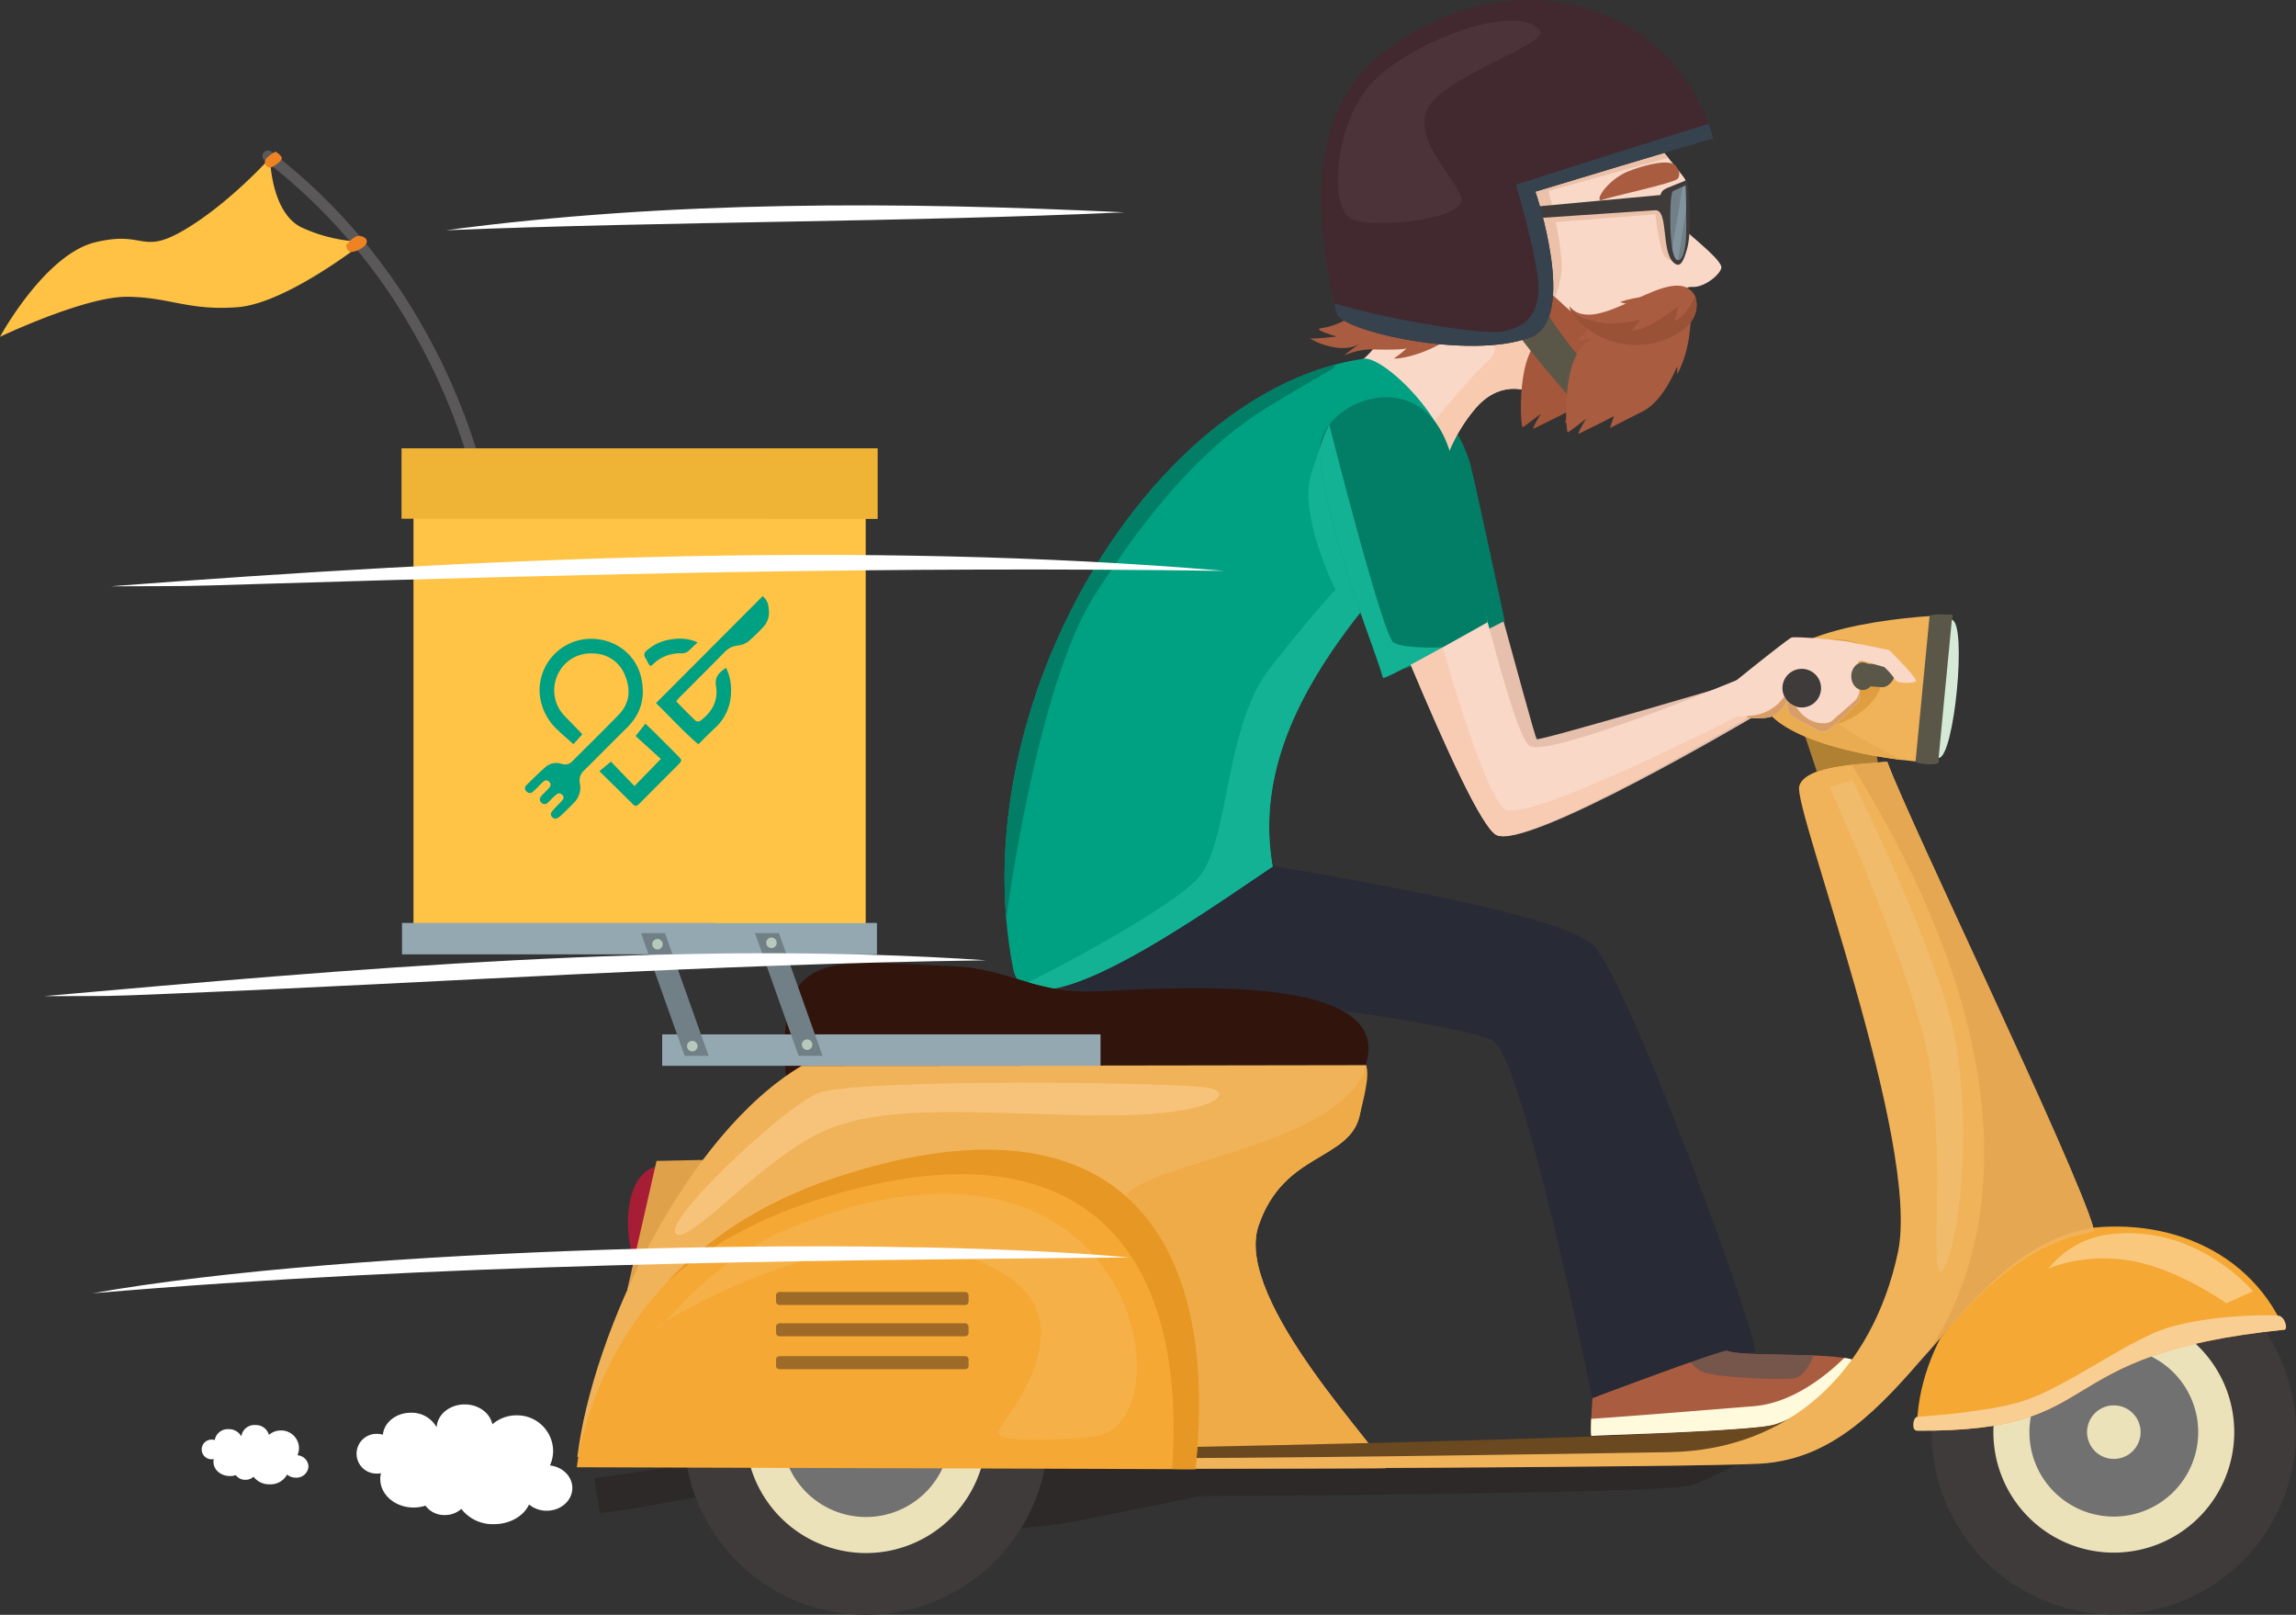 <?xml version="1.0" encoding="UTF-8"?> <svg xmlns="http://www.w3.org/2000/svg" height="484.225" viewBox="0 0 688.681 484.225" width="688.681"><rect x="0" y="0" width="688.681" height="484.225" fill="#333333" stroke="none"/><g transform="translate(-42.67 -151.013)"><path d="M153.168,292.223a1.632,1.632,0,0,1-3.232.459,183.4,183.4,0,0,0-22.677-65.193,170.638,170.638,0,0,0-44.171-50.75,1.628,1.628,0,0,1,1.967-2.595,173.962,173.962,0,0,1,45.026,51.724A186.709,186.709,0,0,1,153.168,292.223Z" fill="#5a5858" fill-rule="evenodd" transform="translate(38.952 22.33)"></path><path d="M247.35,236.071c4.78,9.56,35.472,97.983,44.266,102.965s76.45-35.05,76.45-35.05L367,292.5s-62.47,18.453-63.291,17.826-22.806-84.256-25.765-90.111C269.938,204.374,242.57,226.509,247.35,236.071Z" fill="#e7c0ad" fill-rule="evenodd" transform="translate(199.905 62.336)"></path><path d="M245.422,222.222c4.4-6.156,16.415-10.552,24.914-10.259s14.295,13.465,15.722,18.97,10.221,46.58,10.221,46.58-30.044,15.306-30.339,14.324C261.956,278.6,240.072,241.936,245.422,222.222Z" fill="#027d66" fill-rule="evenodd" transform="translate(197.742 59.676)"></path><path d="M173.248,381.8c-1.552,0-31.054,5.819-38.88,6.383l-1.643-10.455,39.058-5.6Z" fill="#2d2929" fill-rule="evenodd" transform="translate(88.194 216.546)"></path><path d="M439.911,373.722s-18.467,10.552-26.673,13.19-147.144,3.224-147.144,3.224-37.518,7.62-41.036,8.208-42.209,4.982-42.8,2.05,4.1-35.466,4.1-35.466,57.312,7.052,56.571,9.671,3.438,3.8,3.438,3.8Z" fill="#2d2929" fill-rule="evenodd" transform="translate(136.659 209.496)"></path><path d="M227.562,278.56c3.224,2.051,125.314,18.481,136.744,31.232s50.851,121.775,48.213,121.775-40.192,14.17-40.192,14.17S346.573,330.31,344.228,330.6s-91.457-8.076-109.336-6.9-29.6.293-32.243-12.9S227.562,278.56,227.562,278.56Z" fill="#282a36" fill-rule="evenodd" transform="translate(156.498 124.911)"></path><g transform="translate(247.78 525.948)"><path d="M255.587,395.085a54.645,54.645,0,1,0-54.645,54.643A54.646,54.646,0,0,0,255.587,395.085Z" fill="#3e3b3a" fill-rule="evenodd" transform="translate(-146.296 -340.438)"></path></g><g transform="translate(266.303 544.47)"><path d="M227.9,385.921a36.122,36.122,0,1,0-36.121,36.121A36.123,36.123,0,0,0,227.9,385.921Z" fill="#ece2ba" fill-rule="evenodd" transform="translate(-155.654 -349.796)"></path></g><g transform="translate(277.11 555.276)"><path d="M211.745,380.575a25.316,25.316,0,1,0-25.316,25.314A25.317,25.317,0,0,0,211.745,380.575Z" fill="#717172" fill-rule="evenodd" transform="translate(-161.114 -355.255)"></path></g><g transform="translate(294.4 572.565)"><path d="M185.9,372.02a8.026,8.026,0,1,0-8.026,8.022A8.027,8.027,0,0,0,185.9,372.02Z" fill="#ece2ba" fill-rule="evenodd" transform="translate(-169.849 -363.99)"></path></g><path d="M328.969,164.775s21.25,25.428,21.763,26.673-2.344,12.531-.439,14.728,11.872,9.673,11.286,11.872-5.2,5.79-8.574,5.643-2.365,2.28-2.365,2.28,3.83,8.052-5.255,18.75-24.328,14.362-31.07,13.483-9.087-2.636-9.087-2.636-8.941-4.984-17.149,4.25-10.991,21.4-10.991,21.4l-32.851-30.294s9.841-3.268,13.944-10.156,5.863-22.422,5.863-22.422-15.094-27.554-5.421-41.623S328.969,164.775,328.969,164.775Z" fill="#f9d8c7" fill-rule="evenodd" transform="translate(197.4 13.365)"></path><path d="M302.162,223.009a15.515,15.515,0,0,1-1.833-.123c-6.744-.879-9.087-2.636-9.087-2.636s-8.941-4.984-17.149,4.25a50.355,50.355,0,0,0-8.6,14.229c-3.46-2.239-6.631-4.6-6.951-5.174-.734-1.32,14.289-18.687,18.319-22.2s2.979-5.629,1.54-6.156-17.955.057-15.755-1.245c.455-.271,30.074-3.272,30.191-3.224.782.319,14.439,11.391,12.458,18.467A5.329,5.329,0,0,1,302.162,223.009Z" fill="#f8cbb1" fill-rule="evenodd" transform="translate(211.385 48.684)"></path><path d="M312.94,172.62c1.314,1.6,2.585,3.149,3.735,4.562-11.4,3.1-35.935,9.934-35.935,9.934s.622,2.4,1.374,5.764l36.154-1.417s.732,15.094.683,16.023-1.415.9-3.137-.489-3.042-12.9-3.042-12.9l-29.892,2.342a86.048,86.048,0,0,1,1.815,12.438c.293,7.62-4.909,16.341-4.689,15.9s-6.156-40.23-6.156-40.23Z" fill="#ebc1a9" fill-rule="evenodd" transform="translate(226.402 21.16)"></path><path d="M292.3,178.912c-6.083,3.3-8.867,8.941-6.3,7.913s21.319-4.95,22.513-6.322-.089-3.276-.6-3.9C305.649,173.862,294.575,177.677,292.3,178.912Z" fill="#a95c40" fill-rule="evenodd" transform="translate(237.363 24.112)"></path><path d="M296.057,198.663c-3.85,10.669-15.575,16.971-21.072,19.021s-9.012,2.053-8.5,1.833a32.122,32.122,0,0,0,3.737-3c-.588.366-4.545.513-9.966.366s-9.014,2.124-8.574,1.611,4.911-3.664,4.911-3.664-2.419,2.272-7.7,1.467-8.353-3.151-7.62-2.785S249.19,213,249.19,213s-7.4-2.126-4.689-2.492,14.2-2.377,21.5-19.754Z" fill="#a95c40" fill-rule="evenodd" transform="translate(194.398 38.915)"></path><path d="M309.209,204.357c-18.639,6.2-25.114-10.38-28.384-8.792,0,0-2.686,10.736-4.544,12.678,0,0,6.083-1.172,4.325-.366-9.335,4.277-7.476,27.992-6.963,27.772s5.5-4.1,5.5-4.1-3,4.909-2.126,4.469,7.4-3.664,7.4-3.664l3.076-1.611-1.172,3.59s3.59-1.906,9.893-5.055,10.259-13.558,10.259-13.558-.073,2.712.146,2.272C310.464,210.292,309,212.8,309.209,204.357Z" fill="#a5573b" fill-rule="evenodd" transform="translate(225.713 43.525)"></path><path d="M271.092,187.02l45.956-4.269c.364-1.508.986-1.7,4.17-2.985l3.624-1.455c.786.657,1.7,14.891.236,20.312-1.091,4.034-2.059,5.843-3.707,4.725-4.414-2.993-1.692-16.31-5.97-16.023l-43.723,2.919Z" fill="#3e3b3a" fill-rule="evenodd" transform="translate(223.701 26.733)"></path><path d="M285.872,353.769c-.295,3.078-2.908,31.45-1.882,31.157s33.977-.966,50.685-2.726,35.028-15.829,29.6-19.346-34.294-1.318-39.864-3.515-12.163-7.476-12.163-7.476Z" fill="#a95c40" fill-rule="evenodd" transform="translate(236.1 196.699)"></path><path d="M338.97,360.768c-10.231-.394-22.663-.065-26.121-1.429-5.568-2.2-12.163-7.476-12.163-7.476l-5.122.37c1.738,4.081,6.631,12.159,10.037,13.477,4.543,1.76,24.035,2.492,27.552,1.906C335.734,367.185,337.935,363.711,338.97,360.768Z" fill="#76564b" fill-rule="evenodd" transform="translate(247.667 196.699)"></path><path d="M283.845,375c-.145,3.139-.139,5.235.144,5.154,1.025-.293,33.977-.966,50.685-2.725s35.028-15.829,29.6-19.346a12.654,12.654,0,0,0-4.545-1.344c-4.354,4.323-14.888,13.457-27.034,14.459C319.423,372.293,292.982,374.4,283.845,375Z" fill="#fffadc" fill-rule="evenodd" transform="translate(236.1 201.472)"></path><path d="M223.268,278.338c3.224,2.051,129.621,22.7,140.406,32.111s47.187,120.9,44.549,120.9-40.19,14.17-40.19,14.17-20.771-102.237-29.858-107.221S248.475,322.3,230.6,323.477s-29.6.293-32.241-12.9S223.268,278.338,223.268,278.338Z" fill="#282a36" fill-rule="evenodd" transform="translate(152.292 124.693)"></path><path d="M265.812,283.189l2.945.619h0c1.722.58-25.492,28.562-25.492,28.562,33.708-1.76,91.863,7.377,99.59,13.493s30.189,87.827,36.344,96.768c5.366,7.795,23.435,5.1,27.978,4.287-6.662,1.712-39.147,13.97-39.147,13.97s-20.771-102.237-29.858-107.221-89.7-15.989-107.579-14.817-29.6.293-32.241-12.9a11.1,11.1,0,0,1,.333-5.245c4.5.174,8.428.7,8.428.7C208.823,302.519,248.255,281.231,265.812,283.189Z" fill="#282a36" fill-rule="evenodd" transform="translate(152.292 129.319)"></path><path d="M302.656,205.365c-63.256,9.129-120.71,103.388-105.2,182.863,4.176,21.4,56.926-16.545,77.857-30.557-5.9-33.888,14.362-62.972,36.315-88.3,0,0,14.362-14.8,16.854-20.518C336.411,230.663,309.332,204.4,302.656,205.365Z" fill="#00a082" fill-rule="evenodd" transform="translate(149.081 53.203)"></path><path d="M326.221,294.4c-2.931-11.433-10.552-33.415-10.552-33.415l21.984,5.568,4.1,24.037Z" fill="#b08033" fill-rule="evenodd" transform="translate(267.357 107.694)"></path><path d="M312.888,259.021c11.163-13.954,53.761-14.892,54.038-14.835l-4.24,44.282C347.473,288.335,295.725,280.475,312.888,259.021Z" fill="#f1b359" fill-rule="evenodd" transform="translate(261.259 91.245)"></path><path d="M312.888,254.474a22.965,22.965,0,0,1,7.282-5.647c.574,1.726,1.049,4.832,1.421,10.35.57,8.426,18.366,17.984,30.573,23.962C331.747,280.692,298.669,272.248,312.888,254.474Z" fill="#eaac50" fill-rule="evenodd" transform="translate(261.259 95.792)"></path><path d="M316.87,250.326c5-4.794,20.4-2.753,22.277,6.449,1.758,8.648-8.576,16.456-16.866,17.242S316.87,250.326,316.87,250.326Z" fill="#df9f40" fill-rule="evenodd" transform="translate(268.06 94.804)"></path><path d="M334.245,331.4c18.54-35.394-70.25-25.6-82.451-25.874-16.335-.374-24.385-7.1-39.927-7.632-22.285-.766-41.916-4.3-47.484,8.6s-1.316,29.819-1.316,29.819C185.934,338.582,327.527,344.225,334.245,331.4Z" fill="#31140c" fill-rule="evenodd" transform="translate(116.387 142.844)"></path><path d="M150.25,327.648c-16.894-1.835-12.751,29.9-9.38,27.921C141.27,355.333,150.25,327.648,150.25,327.648Z" fill="#a61d35" fill-rule="evenodd" transform="translate(93.191 172.909)"></path><path d="M166.783,331.85c-.293-1.025-4.4-5.128-4.4-5.128l-15.858.333-8.822,38.781Z" fill="#dfa24b" fill-rule="evenodd" transform="translate(93.073 172.077)"></path><path d="M372.571,433.246c-.093-4.156-45.727-50.081-38.106-72.651s28.059-19.639,30.484-33.708,1.76-14.453,1.76-14.5-86.176.2-169.275.2c-34.672,20.629-62.735,79.72-67.272,117.3l81.663-24.168,98.143,27.721Z" fill="#f1b359" fill-rule="evenodd" transform="translate(85.684 158.027)"></path><path d="M291.466,433.251c-.093-4.156-45.727-50.081-38.106-72.651s27.261-18.976,30.484-33.708c.649-2.969,3.143-11.559,1.742-14.516l0,0c-5.57,23.811-67.675,29.544-71.915,39.434-3.515,8.206,7.559,54.772,7.559,54.772s2.775,15.516,10.809,26.852Z" fill="#efab47" fill-rule="evenodd" transform="translate(166.789 158.023)"></path><g transform="translate(622.061 525.819)"><path d="M444.681,395.02a54.645,54.645,0,1,0-54.643,54.643A54.645,54.645,0,0,0,444.681,395.02Z" fill="#3e3b3a" fill-rule="evenodd" transform="translate(-335.39 -340.373)"></path></g><g transform="translate(640.583 544.342)"><path d="M416.992,385.856a36.122,36.122,0,1,0-36.119,36.121A36.123,36.123,0,0,0,416.992,385.856Z" fill="#ece2ba" fill-rule="evenodd" transform="translate(-344.748 -349.731)"></path></g><g transform="translate(651.39 555.149)"><path d="M400.839,380.509a25.316,25.316,0,1,0-25.314,25.316A25.315,25.315,0,0,0,400.839,380.509Z" fill="#717172" fill-rule="evenodd" transform="translate(-350.208 -355.191)"></path></g><g transform="translate(668.68 572.438)"><path d="M375,371.954a8.027,8.027,0,1,0-8.026,8.022A8.027,8.027,0,0,0,375,371.954Z" fill="#ece2ba" fill-rule="evenodd" transform="translate(-358.943 -363.926)"></path></g><path d="M333.162,398.045c59.055.441,37.037-22.752,110.282-30.3-11.355-25.973-40.4-35.7-67.856-28.728C352.823,345.555,333.036,372.044,333.162,398.045Z" fill="#f5a833" fill-rule="evenodd" transform="translate(284.488 181.978)"></path><path d="M333.71,384.883c59.055.441,37.037-22.753,110.283-30.3,1.047-.03.168-4.145-2.08-4.218-6.936-.427-26.553.469-37.176,5.231-12.751,5.714-26.966,16.268-38.69,20.225-8.893,3-24.946,4.4-32.186,4.9C332.511,380.717,331.945,384.925,333.71,384.883Z" fill="#f9ce93" fill-rule="evenodd" transform="translate(283.94 195.14)"></path><path d="M434.161,266.416c-5.081.55-24.53.576-26.381,7.328s36.639,106.987,29.6,139.816-25.058,48.141-37.508,51.748-178.949,6.662-178.949,6.662l.152,6.474s155.924-.4,175.27-1.574,53.931-31.363,69.76-60.672S434.161,266.416,434.161,266.416Z" fill="#6a4820" fill-rule="evenodd" transform="translate(174.573 113.018)"></path><path d="M434.122,266.416c-5.081.55-24.53.576-26.381,7.328s36.639,106.987,29.6,139.816c-7.579,35.363-32.291,59.289-68.647,59.883-11.084.18-99.58,1.682-147.734,1.777l.075,3.224s155.924-.4,175.27-1.574c43.433-2.63,55.748-62.165,99.614-69.457C499.492,406.822,440.947,284.939,434.122,266.416Z" fill="#f1b359" fill-rule="evenodd" transform="translate(174.611 113.018)"></path><path d="M333.955,266.416c-.59.063-1.374.121-2.3.18l-8.4.665h-.01c66.143,106.177,32.028,163.172,22.592,176.57,13.974-16.106,28.029-34.058,49.935-37.7C390.548,387.221,340.78,284.939,333.955,266.416Z" fill="#e5a752" fill-rule="evenodd" transform="translate(274.778 113.018)"></path><path d="M207.326,333.684c-71.8,23.932-77.238,86.727-77.238,86.727,2.636,0,185.539.588,185.539.588C323.449,347.048,288.955,306.474,207.326,333.684Z" fill="#f5a833" fill-rule="evenodd" transform="translate(85.611 170.577)"></path><path d="M339.807,288.567s4.24-42.241,4.24-44.282c0-.2-6.734-.443-6.892.325l-4.2,43.565C333.04,289.046,339.819,289.412,339.807,288.567Z" fill="#5a5749" fill-rule="evenodd" transform="translate(284.284 91.146)"></path><path d="M336.448,286.322c4.681.04,8.626-40.454,3.965-41.412Z" fill="#d4ead7" fill-rule="evenodd" transform="translate(287.707 91.956)"></path><path d="M277.639,191.744a138.75,138.75,0,0,0,15.389,24.035c8.648,10.7,12.9,14.8,12.9,14.8L295.518,234.1s-18.612-20.664-23.154-29.017-3.517-9.673-3.517-9.673Z" fill="#5a5749" fill-rule="evenodd" transform="translate(221.404 39.889)"></path><path d="M360.546,192.539c-1.758.293-53.4,15.936-53.4,15.936s12.982,38.12-1.465,43.674c-18.148,6.977-56.934-1.906-58.185-7.181-13.79-58.216,5.176-76.745,31.531-88.466C309.2,143.087,349.05,153.952,360.546,192.539Z" fill="#41292f" fill-rule="evenodd" transform="translate(196.066 0)"></path><path d="M358.593,174.163c-1.758.293-53.4,15.936-53.4,15.936s12.982,38.12-1.465,43.674c-18.148,6.977-56.934-1.906-58.185-7.181-.236-1-.459-1.977-.677-2.951,2.456.691,6.425,1.767,11.116,2.9,7.913,1.9,33.267,6.742,39.715,5.421s9.673-4.25,10.405-11.577-6.742-32.39-6.742-32.39,45.626-14.538,57.753-18.216C357.648,171.2,358.145,172.657,358.593,174.163Z" fill="#36434e" fill-rule="evenodd" transform="translate(198.019 18.376)"></path><path d="M186.194,341.011c77.376-25.791,112.4,9.321,109.178,76.032q-.08,1.716-.2,3.46c-.01.156-.02.315-.032.471,4.455.014,6.975.024,6.975.024l.014-.129c.115-1.083.218-2.157.315-3.226.024-.257.046-.515.067-.772q.113-1.3.206-2.581c5.061-69.665-29.777-106.981-108.9-80.606-22.57,7.523-38.583,18.887-49.931,30.933C154.483,355.381,168.271,346.984,186.194,341.011Z" fill="#e69724" fill-rule="evenodd" transform="translate(99.122 170.577)"></path><rect fill="#94a8b2" height="9.422" transform="translate(241.291 461.184)" width="131.484"></rect><rect fill="#ffc446" height="143.492" transform="translate(166.694 293.071)" width="135.577"></rect><rect fill="#efb436" height="21.104" transform="translate(163.109 285.45)" width="142.747"></rect><rect fill="#94a8b2" height="9.422" transform="translate(163.255 427.769)" width="142.454"></rect><path d="M139.814,292.384h7.181l13.083,36.786H152.9Z" fill="#717f86" fill-rule="evenodd" transform="translate(95.137 138.449)"></path><path d="M157.083,292.384h7.181l13.082,36.786h-7.181Z" fill="#717f86" fill-rule="evenodd" transform="translate(112.048 138.449)"></path><path d="M303.887,263.669c.92-.992,19.142-15.581,20.314-16.021s17,.877,18.76,1.611,1.611,17.44,1.611,17.44-8.392,8.8-10.5,9.162-10.605-5.352-10.605-5.352l-.732-3.664a9.248,9.248,0,0,1-4.335,4.436c-2.993,1.279-13.184-.02-12.226-.625S303.887,263.669,303.887,263.669Z" fill="#f9d8c7" fill-rule="evenodd" transform="translate(255.819 94.552)"></path><path d="M318.642,263.921a5.79,5.79,0,1,0-5.861-5.79A5.837,5.837,0,0,0,318.642,263.921Z" fill="#3e3b3a" fill-rule="evenodd" transform="translate(264.529 99.235)"></path><path d="M245.25,234.554c4.78,9.562,39.63,101.569,48.424,105.966s75.153-35.141,75.153-35.141L365.751,294.1S309.8,317.366,303.64,313.848s-24.835-89.294-27.8-95.148C267.836,202.859,240.467,224.994,245.25,234.554Z" fill="#f9d8c7" fill-rule="evenodd" transform="translate(197.847 60.852)"></path><path d="M326.657,251.408a2.977,2.977,0,0,1,1.611.479c2.175-.22,4.855-.489,5.269-.532,0,0,3.331,2.07,2.617,4.254s-2.536,3.276-3.646,3.2c-.5-.034-2.015-.127-3.537-.222a3.141,3.141,0,0,1-2.314,1.071c-1.9,0-3.446-1.847-3.446-4.125S324.755,251.408,326.657,251.408Z" fill="#5a5749" fill-rule="evenodd" transform="translate(274.743 98.268)"></path><path d="M318.954,251.568c.659-.366,9.251-3.149,9.251-3.149l10.534,2.124s8.939,8.792,7.987,9.378-5.485.895-6.229-.584a18.614,18.614,0,0,0-3.3-3.739l-6.742-1.831-6.815,1.977Z" fill="#f9d8c7" fill-rule="evenodd" transform="translate(270.574 95.393)"></path><path d="M317.648,196.414c-2.5-2.082-18.2.022-21.472,1.611,0,0,4.03.952,2.931,1.025-5.037.337-12.571,7.068-15.975,10.625,0,0,6.083-1.172,4.323-.366-9.335,4.279-7.474,27.994-6.961,27.774s5.5-4.1,5.5-4.1-3,4.909-2.126,4.469,7.4-3.664,7.4-3.664l3.078-1.613-1.172,3.591s3.59-1.906,9.893-5.055,10.259-13.556,10.259-13.556-.073,2.71.146,2.27C317.316,211.728,317.438,204.856,317.648,196.414Z" fill="#a95c40" fill-rule="evenodd" transform="translate(232.422 43.609)"></path><path d="M318.188,197.448c-6.191-11.6-29.272,13.178-37.667,3.076,0,0,0,3.153,7.4,8.062C300.587,216.986,322.012,209.031,318.188,197.448Z" fill="#a95c40" fill-rule="evenodd" transform="translate(232.935 42.376)"></path><path d="M300.351,179.136s.465,12.537.1,16.561c-.412,4.543-1.568,6.36-2.745,5.605-2.359-1.506-2.243-17.705-1.312-20.3C296.535,180.609,300.351,179.136,300.351,179.136Z" fill="#717f86" fill-rule="evenodd" transform="translate(247.874 27.541)"></path><path d="M300.051,179.136s.121,3.266.192,7c-.8,5.158-1.779,11.514-2.363,15.334a.973.973,0,0,1-.473-.164c-.586-.374-1.019-1.653-1.324-3.4l3.066-18.4C299.67,179.282,300.051,179.136,300.051,179.136Z" fill="#81939c" fill-rule="evenodd" transform="translate(248.175 27.541)"></path><path d="M242.719,228.824c-2.015-16.531,33.6-30.939,40.109,3.228,1.065,5.586,10.223,46.578,10.223,46.578s-31.072,17.652-31.366,16.67C257.7,282.068,245.923,255.109,242.719,228.824Z" fill="#027d66" fill-rule="evenodd" transform="translate(195.834 58.945)"></path><path d="M143.12,296.417a1.576,1.576,0,1,0-1.613-1.576A1.6,1.6,0,0,0,143.12,296.417Z" fill="#b7c9ba" fill-rule="evenodd" transform="translate(96.794 139.313)"></path><path d="M160.389,296.2a1.576,1.576,0,1,0-1.611-1.576A1.6,1.6,0,0,0,160.389,296.2Z" fill="#b7c9ba" fill-rule="evenodd" transform="translate(113.708 139.095)"></path><path d="M165.8,311.633a1.576,1.576,0,1,0-1.613-1.576A1.6,1.6,0,0,0,165.8,311.633Z" fill="#b7c9ba" fill-rule="evenodd" transform="translate(119.002 154.214)"></path><path d="M148.394,311.855a1.576,1.576,0,1,0-1.611-1.576A1.6,1.6,0,0,0,148.394,311.855Z" fill="#b7c9ba" fill-rule="evenodd" transform="translate(101.961 154.432)"></path><path d="M188.066,318.092c-9.362,3.422-46.586,38.043-42.886,42.186s27.35-24.306,46.55-31.634,46.31-4.25,79.872-3.81,41.91-6.4,33.708-8.206S199.975,313.738,188.066,318.092Z" fill="#f7c37a" fill-rule="evenodd" transform="translate(100.139 160.643)"></path><path d="M274.466,404.514c-3.424.677-32.006,2.925-29.66-1.528s25.5-31.238,2.931-46.186-51.589-9.224-73.865-.635-36.347,18.764-30.486,15.522c5.863-5.568,17.283-21.345,41.916-30.777C286.045,302.342,301.8,399.106,274.466,404.514Z" fill="#f6b048" fill-rule="evenodd" transform="translate(97.33 177.103)"></path><path d="M414.424,355.285l-7.987,3.591s-14.168-10.265-28.58-12.751-24.767,2.346-24.767,2.346a28.037,28.037,0,0,1,17-10.112C397.2,334.287,414.424,355.285,414.424,355.285Z" fill="#f9c87d" fill-rule="evenodd" transform="translate(304.005 182.96)"></path><path d="M196.012,350.811V229.6h-29.6L151.171,350.811Z" fill="#ffc446" fill-rule="evenodd" transform="translate(106.259 76.958)"></path><path d="M158.872,240.038h33.184v-21.1H158.872v21.1Z" fill="#efb436" fill-rule="evenodd" transform="translate(113.8 66.517)"></path><path d="M268.446,346.593Zm22.214-85.262s-5.57,5.57-19.639,23.449c-11.947,15.181-12.27,42.831-18.164,57.157q-.267.647-.546,1.255a18.136,18.136,0,0,1-3.222,4.978c-6.164,6.427-25.761,17.864-40.9,25.878-2.062,1.093-4.044,2.12-5.9,3.064-1.338.681-2.607,1.318-3.794,1.9,2.494.713,5.061,1.374,7.838,1.878.6-.111,1.223-.245,1.857-.4,1.453-.356,2.987-.823,4.582-1.383,17-5.983,41.342-22.81,55.671-32.516l1.524-1.029q.947-.638,1.823-1.225c-4.982-28.635,8.711-53.84,26.319-76.248-4.729-13.491-10.146-30.308-12.163-46.857a11.292,11.292,0,0,1-.044-2.282c-.711,2.017-1.566,4.57-2.573,7.791C279.488,239.032,290.66,261.331,290.66,261.331Z" fill="#14b295" fill-rule="evenodd" transform="translate(152.606 66.535)"></path><path d="M254.881,271.6c2.783,7.935,5.328,14.718,6.8,19.619.083.275,2.589-.916,6.152-2.773.677-.352,1.4-.732,2.14-1.128.427-.226.865-.459,1.308-.7,2.619-1.405,5.509-2.987,8.3-4.531a71.951,71.951,0,0,1-10.152-.242c-.653-.077-1.281-.172-1.862-.287a8.41,8.41,0,0,1-2.773-.944c-.584-.374-1.586-2.735-2.832-6.36-.788-2.29-1.673-5.081-2.615-8.193-1.409-4.653-2.943-10.019-4.459-15.48-2.553-9.206-5.059-18.685-6.829-25.488-.425-1.635-.81-3.117-1.14-4.4-.857-3.317-1.366-5.328-1.366-5.328a45.65,45.65,0,0,0-2.88,7.094,11.3,11.3,0,0,0,.044,2.282C244.735,241.293,250.153,258.11,254.881,271.6Z" fill="#14b295" fill-rule="evenodd" transform="translate(195.834 63.025)"></path><path d="M256.643,254.767c10.35,24.579,21.149,48.385,25.518,50.568,7.892,3.947,62.159-27.5,73.2-33.985,1.261-.74,1.958-1.156,1.958-1.156l-.131-.477c-1.609.141-2.787.119-2.787.119s-63.188,32.194-69.637,27.8c-5.823-3.969-16.379-40.359-18.372-47.381-.216-.756-.331-1.172-.331-1.172-2.791,1.544-5.681,3.125-8.3,4.531-.443.238-.881.471-1.308.7Z" fill="#f8cbb3" fill-rule="evenodd" transform="translate(209.361 96.038)"></path><path d="M307.342,262.955l.131.477c.424.036.859.067,1.3.091.192.01.384.02.576.026a15.635,15.635,0,0,0,5.673-.515,7.816,7.816,0,0,0,2.7-1.983,9.849,9.849,0,0,0,1.635-2.452l.431,2.159.3,1.5a67.024,67.024,0,0,0,8.268,4.758,5.075,5.075,0,0,0,2.338.594,9.758,9.758,0,0,0,3.106-2.065c.214-.18.433-.37.655-.564.111-.1.226-.2.336-.3.96-.855,1.96-1.8,2.872-2.686,1.956-1.9,3.529-3.549,3.529-3.549s.01-.94,0-2.383v-.087c-.291.657-.594,1.332-.756,1.657-.372.746-5.56,4.946-7.169,6.5-1.045,1.009-3.115,1.227-5.2.643a9.046,9.046,0,0,1-3.214-1.645,12.4,12.4,0,0,1-1.508-1.477c-.451-.515-.883-1.067-1.285-1.619a5.866,5.866,0,0,1-3.389-3A13.247,13.247,0,0,1,308.7,262.8C308.229,262.868,307.77,262.917,307.342,262.955Z" fill="#d99e67" fill-rule="evenodd" transform="translate(259.202 102.799)"></path><path d="M326.728,269.2l-6.787,2.154s19.334,42.192,27.833,73.261,1.172,77.97,6.156,71.228,10.405-50.416.586-80.755S326.728,269.2,326.728,269.2Z" fill="#f1bb6c" fill-rule="evenodd" transform="translate(271.541 115.743)"></path><path d="M254.391,174.24c-10.362,12.947-11.741,37.213-4.252,39.717s34.882-.293,32.243-7.035-15.837-18.8-9.091-27.865,35.618-18.117,32.687-21.965C299.1,148.06,264.751,161.292,254.391,174.24Z" fill="#4c3239" fill-rule="evenodd" transform="translate(198.545 3.042)"></path><path d="M221.7,275.707c17.293-27.259,34-45.58,51.589-56.425s22.307-12.49,20.385-12.986C237.989,221.43,189.426,300.281,195.4,372.332,195.4,372.332,204.411,302.967,221.7,275.707Z" fill="#027d66" fill-rule="evenodd" transform="translate(149.081 54.14)"></path><path d="M299.218,206.291l1.473-1.952,1.015-1.346s-8.066,1.811-12.753.622-4.121-.77-6.067-2.055a5.68,5.68,0,0,1-2.365-2.6s.006.083.03.236a4.864,4.864,0,0,0,.534,1.356,17.657,17.657,0,0,0,5.176,5.307q.76.561,1.661,1.162a24.3,24.3,0,0,0,26.929-1.231,12.518,12.518,0,0,0,1.989-2.082,8.261,8.261,0,0,0,1.348-7.824,22.3,22.3,0,0,1-1.1,2.159,19.237,19.237,0,0,1-1.178,1.8,10.925,10.925,0,0,1-3.79,3.535c.109-.16.946-4.434.946-4.434-2.795,2.144-7.183,5.362-11.1,6.728A11.178,11.178,0,0,1,299.218,206.291Z" fill="#9a5237" fill-rule="evenodd" transform="translate(232.935 43.941)"></path><rect fill="#9d6a28" height="3.893" rx="0.983" transform="translate(275.443 538.435)" width="57.749"></rect><rect fill="#9d6a28" height="3.893" rx="0.983" transform="translate(275.443 547.826)" width="57.749"></rect><path d="M.983,0H56.765a.983.983,0,0,1,.983.983V2.91a.983.983,0,0,1-.983.983H.984A.984.984,0,0,1,0,2.91V.983A.983.983,0,0,1,.983,0Z" fill="#9d6a28" transform="translate(275.443 557.685)"></path><path d="M123.67,174.938s-12,13.41-25.415,21.412-11.9.216-27.036,3.891-28.55,28.334-28.55,28.334,25.413-12.112,38.173-12,18.168,4.218,32.984,3.135S152,200.115,152,200.115a47.438,47.438,0,0,1-18.818-4.305C123.884,191.374,123.67,174.938,123.67,174.938Z" fill="#ffc244" fill-rule="evenodd" transform="translate(0 23.43)"></path><path d="M86.082,173.988c-.243,0-2.8,1.54-3.163,2.514a1.671,1.671,0,0,0,1.31,2.258c1.027.04,3.474-1.866,3.65-2.678S86.082,173.988,86.082,173.988Z" fill="#ed8322" fill-rule="evenodd" transform="translate(39.316 22.5)"></path><path d="M95.147,189.426c.327-.243,2.3-2.86,3.961-2.674s2.583,1.16,2.07,2.268-2.706,2.433-4.382,2.539S95.147,189.426,95.147,189.426Z" fill="#ed8322" fill-rule="evenodd" transform="translate(51.392 34.99)"></path><path d="M144.715,367.047A10.8,10.8,0,0,1,155.66,377.7a10.388,10.388,0,0,1-.962,4.374c3.79.418,6.722,3.288,6.722,6.763,0,3.765-3.438,6.817-7.68,6.817a8.2,8.2,0,0,1-5.3-1.878c-1.578,3.45-5.7,5.91-10.546,5.91a11.913,11.913,0,0,1-9.778-4.58,7.289,7.289,0,0,1-4.956,1.845,6.987,6.987,0,0,1-5.8-2.819,11.463,11.463,0,0,1-3.565.562c-5.514,0-9.986-3.826-9.986-8.545a7.343,7.343,0,0,1,.208-1.74,6.505,6.505,0,0,1-1.168.107,5.956,5.956,0,1,1,0-11.906,6.322,6.322,0,0,1,1.754.247c.342-3.686,3.961-6.583,8.373-6.583a8.53,8.53,0,0,1,7.741,4.374c.2-3.824,3.887-6.872,8.414-6.872,4.163,0,7.618,2.577,8.3,5.964A11.068,11.068,0,0,1,144.715,367.047Z" fill="#fff" fill-rule="evenodd" transform="translate(52.921 208.37)"></path><path d="M96.995,368.523a5.344,5.344,0,0,1,5.415,5.271,5.154,5.154,0,0,1-.475,2.165,3.542,3.542,0,0,1,3.325,3.347,3.608,3.608,0,0,1-3.8,3.373,4.059,4.059,0,0,1-2.621-.93,5.638,5.638,0,0,1-5.218,2.923,5.891,5.891,0,0,1-4.837-2.266,3.6,3.6,0,0,1-2.452.914,3.461,3.461,0,0,1-2.87-1.4,5.638,5.638,0,0,1-1.764.277c-2.728,0-4.94-1.892-4.94-4.228a3.63,3.63,0,0,1,.1-.859,3.277,3.277,0,0,1-.578.051,2.947,2.947,0,1,1,0-5.89,3.133,3.133,0,0,1,.869.123,3.947,3.947,0,0,1,4.141-3.258,4.223,4.223,0,0,1,3.83,2.165,3.932,3.932,0,0,1,4.165-3.4,4.038,4.038,0,0,1,4.107,2.949A5.467,5.467,0,0,1,96.995,368.523Z" fill="#fff" fill-rule="evenodd" transform="translate(29.941 211.433)"></path><path d="M313.793,184.212c-67.673,3.02-135.565,2.658-203.551,5.376C177.539,180.608,246.076,180.992,313.793,184.212Z" fill="#fff" fill-rule="evenodd" transform="translate(66.176 30.47)"></path><path d="M393.5,239.868c-99.758-1.372-189.881.914-289.246,3.919-26.848.812-17.537.592-44.852.711C168.529,236.2,284.494,230.621,393.5,239.868Z" fill="#fff" fill-rule="evenodd" transform="translate(16.39 82.329)"></path><path d="M331.981,297.541c-84.4,1.194-161.446,6.593-244.909,10.021-21.476.883-15.882.655-37.756.73C141.175,300.173,240.185,291.276,331.981,297.541Z" fill="#fff" fill-rule="evenodd" transform="translate(6.509 141.431)"></path><path d="M367.775,343.158c-105.051.954-206.118,1.843-311.086,10.754C133.172,340.275,289.524,336.221,367.775,343.158Z" fill="#fff" fill-rule="evenodd" transform="translate(13.729 184.913)"></path><g transform="translate(200.148 329.771)"><path d="M134.318,321.008l-2.649,2.946c-1.62-1.458-3.208-2.806-4.7-4.25a16.528,16.528,0,0,1-5.445-11.291,15.5,15.5,0,0,1,13.637-15.973c8.06-.856,15.206,4.051,16.873,11.683,1.246,5.7-.05,10.708-4.3,14.878-4.325,4.248-8.568,8.579-12.882,12.837a3.943,3.943,0,0,0-1.246,3.83,6.433,6.433,0,0,1-1.808,5.859c-1.215,1.29-2.508,2.506-3.785,3.735a6.781,6.781,0,0,1-1.078.809,1.175,1.175,0,0,1-1.576-.233,1.113,1.113,0,0,1-.24-1.564c.588-.758,1.278-1.438,1.931-2.145.457-.5.965-.951,1.375-1.482a1.019,1.019,0,0,0-.073-1.48,1.2,1.2,0,0,0-1.658-.235,15.857,15.857,0,0,0-1.5,1.363c-.443.421-.844.892-1.316,1.277a1.229,1.229,0,0,1-1.751-.047,1.255,1.255,0,0,1-.259-1.815,24.114,24.114,0,0,1,1.788-1.888,8.716,8.716,0,0,0,.9-1,1.159,1.159,0,0,0-.218-1.646,1.1,1.1,0,0,0-1.577-.1c-.732.626-1.383,1.346-2.073,2.021-.391.382-.772.779-1.193,1.126a1.265,1.265,0,0,1-1.892-.13,1.19,1.19,0,0,1-.075-1.812c1.95-1.92,3.877-3.875,5.958-5.645a4.956,4.956,0,0,1,4.78-.751,2.9,2.9,0,0,0,3.08-.837c4.654-4.649,9.371-9.238,13.935-13.973,3.224-3.345,3.642-7.333,1.933-11.568a10.23,10.23,0,0,0-9.606-6.762,10.81,10.81,0,0,0-10.669,6.393,11,11,0,0,0,2.18,12.43c1.538,1.607,3.106,3.186,4.654,4.784C134,320.578,134.181,320.839,134.318,321.008Z" fill="#00a082" transform="translate(-117.15 -279.548)"></path><path d="M326.241,257.792c1.969,1.988,3.87,3.957,5.849,5.844a1.412,1.412,0,0,0,1.349,0c3.535-2.63,5.5-6.014,4.733-10.573-.438-2.612,1.06-4.078,3.043-5.343a15.16,15.16,0,0,1,1.462,7.312,14.623,14.623,0,0,1-4.865,10.79c-1.644,1.543-3.222,3.156-4.927,4.833-4.516-3.838-8.492-8.275-12.7-12.35l32-32.079a5,5,0,0,1,1.788,3.795,6.377,6.377,0,0,1-1.616,5.467,52.856,52.856,0,0,1-4.587,4.415,6.619,6.619,0,0,1-3.106,1.133,6.254,6.254,0,0,0-3.8,1.852c-4.562,4.649-9.183,9.239-13.774,13.859A12.617,12.617,0,0,0,326.241,257.792Z" fill="#00a082" transform="translate(-280.893 -226.224)"></path><path d="M246.241,423.868c1,.951,1.924,1.794,2.809,2.674q3.635,3.611,7.242,7.25c.909.918.919,1.253.009,2.169Q250.3,442,244.28,448c-.484.484-1.026.75-1.6.186-3.379-3.316-6.744-6.646-10.22-10.076l3.452-2.867,7.055,7.335,7.914-8.132-7.562-6.874Z" fill="#00a082" transform="translate(-210.144 -385.618)"></path><path d="M318.024,293.268c-.919.869-1.718,1.613-2.5,2.37a3.186,3.186,0,0,1-2.459.9,11.467,11.467,0,0,0-8.335,3.224c-.828.75-.929.738-1.479-.225-.32-.559-.589-1.148-.926-1.695a1.458,1.458,0,0,1,.358-2.057,13.864,13.864,0,0,1,7.718-3.459,13.673,13.673,0,0,1,6.483.473C317.206,292.919,317.523,293.062,318.024,293.268Z" fill="#00a082" transform="translate(-266.261 -279.395)"></path></g></g></svg> 
